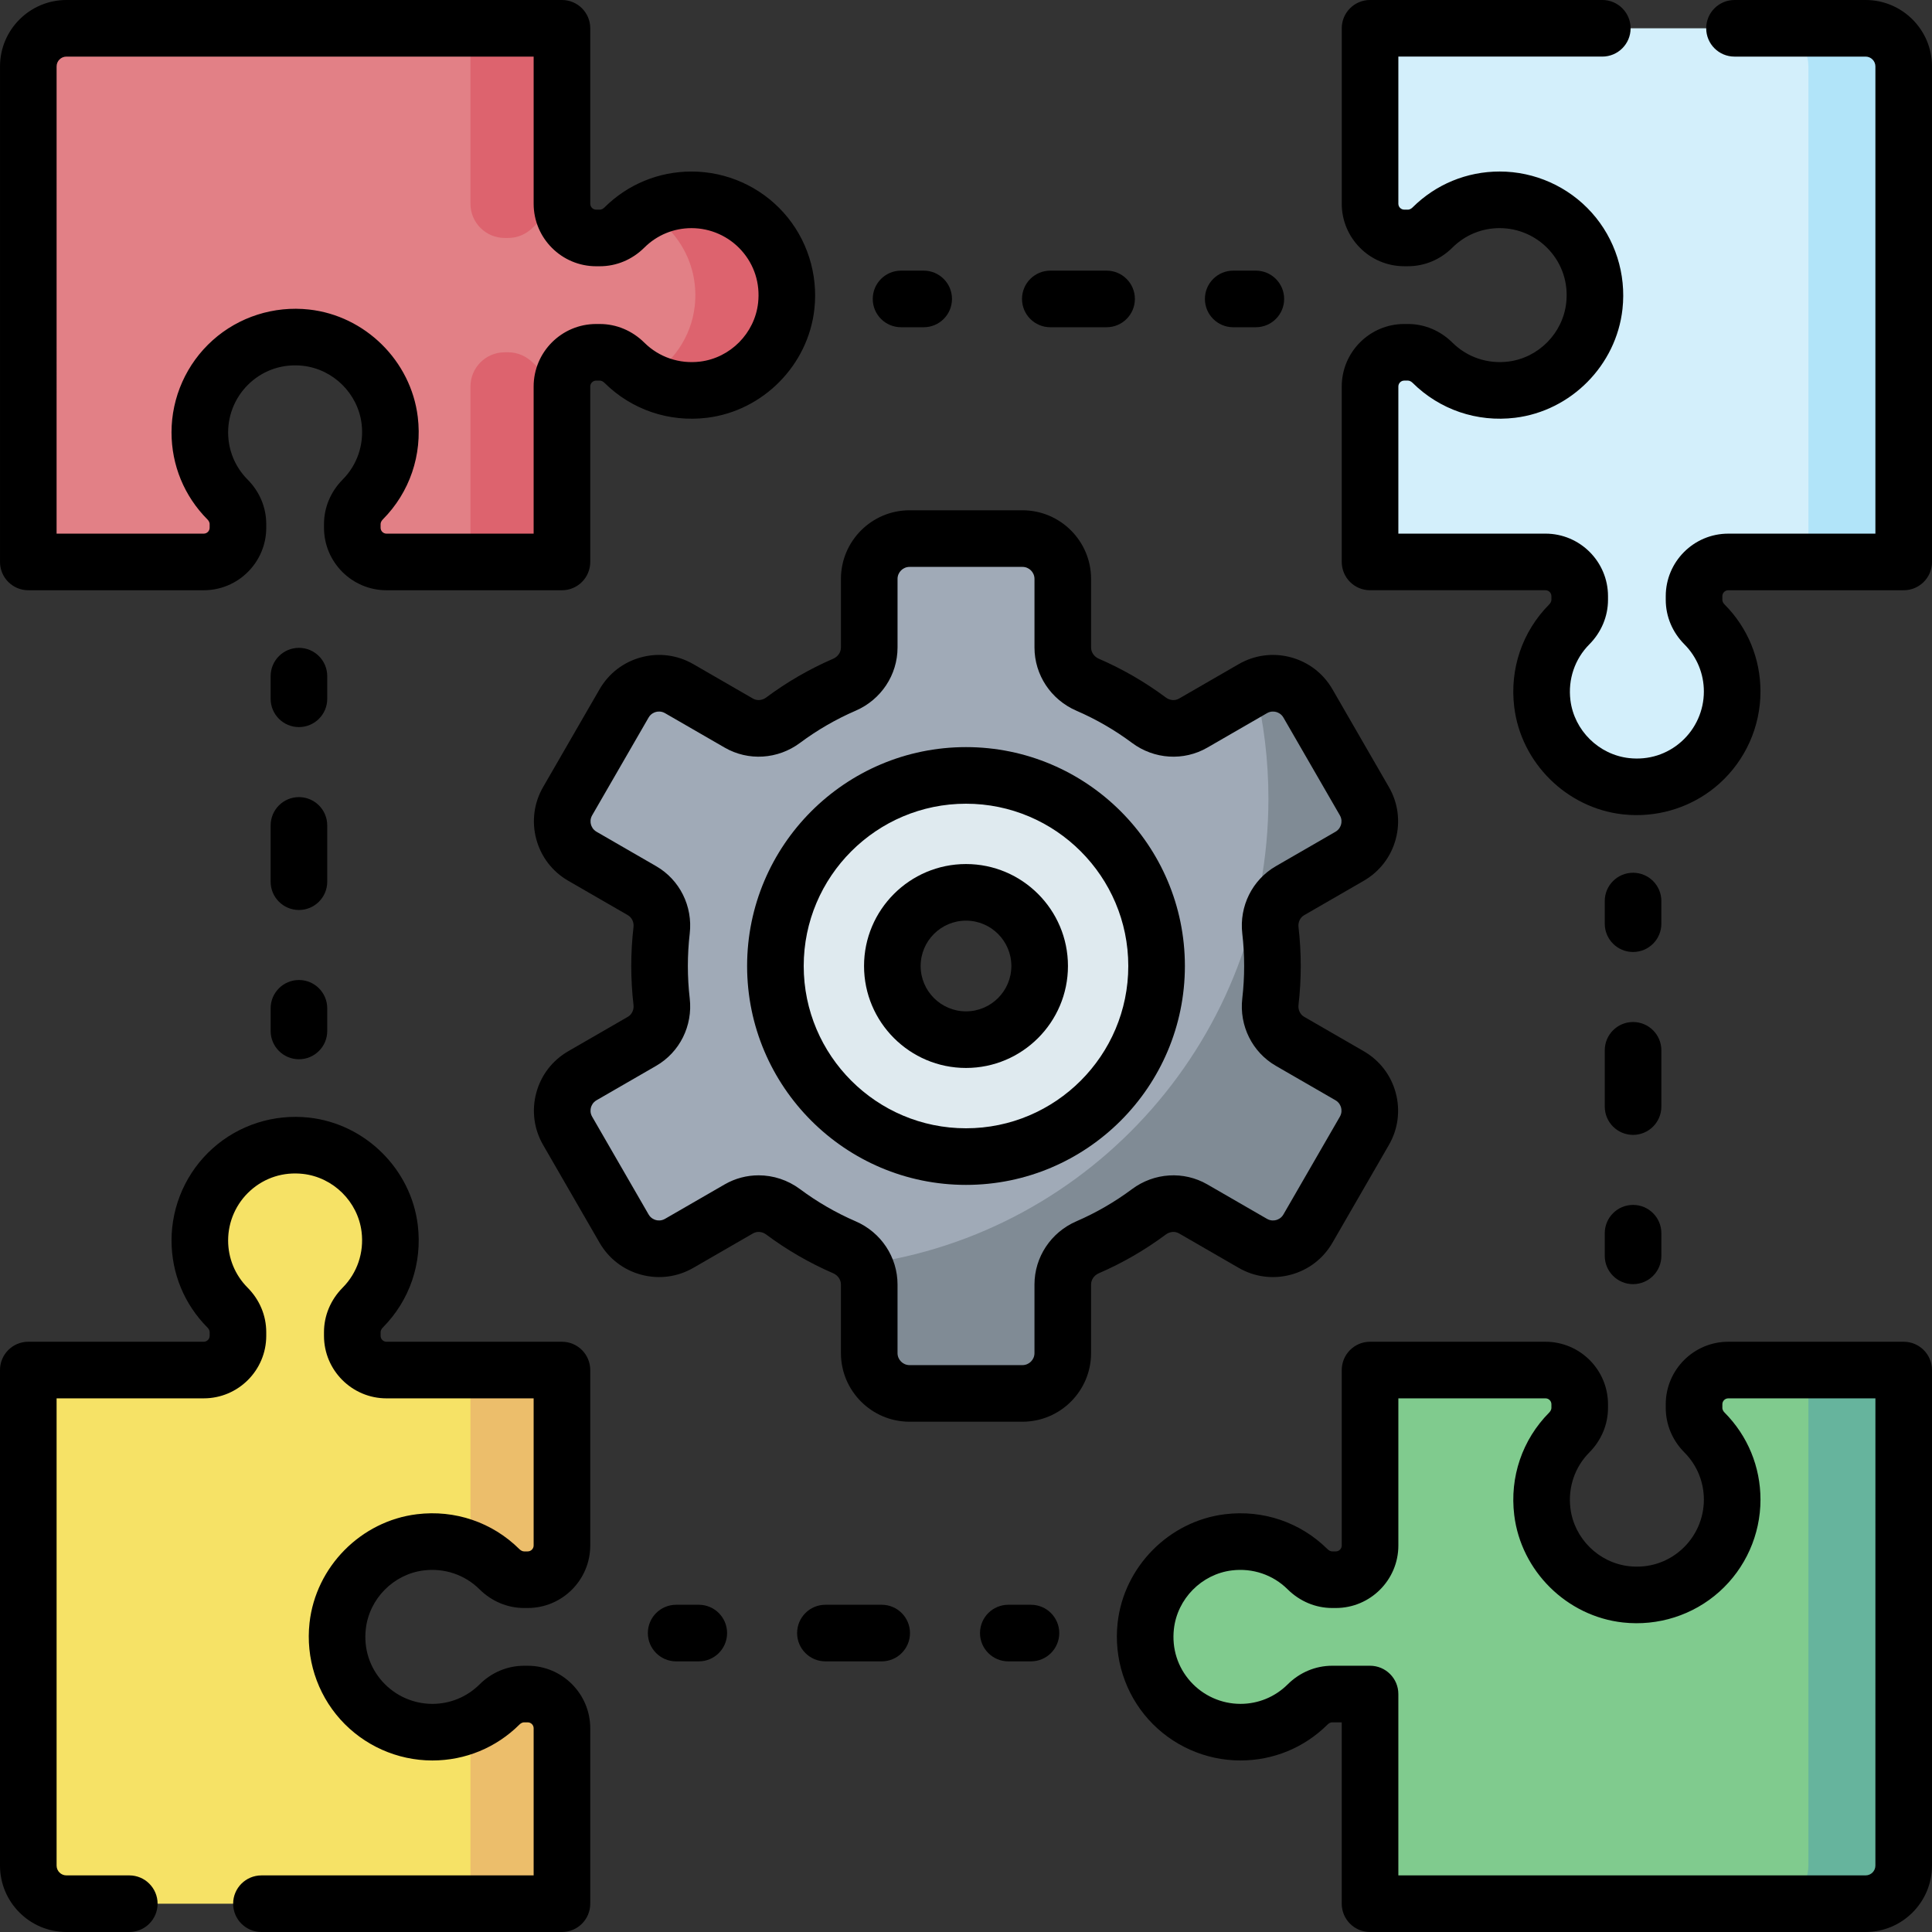 <svg id="Capa_1" enable-background="new 0 0 512 512" height="512" viewBox="0 0 512 512" width="512" xmlns="http://www.w3.org/2000/svg"><rect x="0" y="0" width="512" height="512" fill="#333333" stroke="none"/><g><g><path d="m400.608 103.27c-8.18 1.001-15.708-1.915-20.961-7.123-1.752-1.737-4.07-2.784-6.537-2.784h-.966c-5.007 0-9.066 4.059-9.066 9.066v46.493h46.493c5.007 0 9.066 4.059 9.066 9.066v.966c0 2.467-1.047 4.785-2.784 6.537-5.207 5.253-8.123 12.781-7.123 20.961 1.403 11.469 10.699 20.642 22.184 21.91 15.235 1.682 28.129-10.201 28.129-25.095 0-6.946-2.805-13.237-7.344-17.803-1.729-1.74-2.758-4.053-2.758-6.506v-.97c0-5.007 4.059-9.066 9.066-9.066h46.493v-131.32c0-5.579-4.523-10.102-10.102-10.102h-131.321v46.493c0 5.007 4.059 9.066 9.066 9.066h.97c2.453 0 4.767-1.028 6.506-2.758 4.566-4.539 10.856-7.344 17.803-7.344 14.894 0 26.777 12.894 25.095 28.129-1.267 11.485-10.44 20.781-21.909 22.184z" fill="#d3effb"/></g><g><path d="m408.73 400.608c-1.001-8.18 1.915-15.708 7.123-20.961 1.737-1.752 2.784-4.07 2.784-6.537v-.966c0-5.007-4.059-9.066-9.066-9.066h-46.493v46.493c0 5.007-4.059 9.066-9.066 9.066h-.966c-2.467 0-4.785-1.047-6.537-2.784-5.253-5.207-12.781-8.123-20.961-7.123-11.469 1.403-20.642 10.699-21.91 22.184-1.682 15.235 10.201 28.129 25.095 28.129 6.946 0 13.237-2.805 17.803-7.344 1.74-1.729 4.053-2.758 6.506-2.758h10.037v55.559h131.321c5.579 0 10.102-4.523 10.102-10.102v-131.321h-46.493c-5.007 0-9.066 4.059-9.066 9.066v.97c0 2.453 1.028 4.767 2.758 6.506 4.539 4.566 7.344 10.856 7.344 17.803 0 14.894-12.894 26.777-28.129 25.095-11.487-1.267-20.783-10.44-22.186-21.909z" fill="#80cb8e"/></g><g><path d="m494.398 7.5h-25.254c5.579 0 10.102 4.523 10.102 10.102v131.321h25.254v-131.321c0-5.579-4.523-10.102-10.102-10.102z" fill="#b1e4f9"/></g><g><path d="m479.246 363.077v131.321c0 5.579-4.523 10.102-10.102 10.102h25.254c5.579 0 10.102-4.523 10.102-10.102v-131.321z" fill="#66b49d"/></g><g><path d="m111.392 408.73c8.181-1.001 15.708 1.915 20.962 7.122 1.752 1.737 4.07 2.784 6.537 2.784h.962c5.009 0 9.07-4.061 9.07-9.07v-46.489h-46.493c-5.007 0-9.066-4.059-9.066-9.066v-.966c0-2.467 1.047-4.785 2.784-6.537 5.207-5.253 8.123-12.781 7.123-20.962-1.403-11.469-10.699-20.641-22.184-21.91-15.235-1.682-28.129 10.201-28.129 25.095 0 6.946 2.805 13.237 7.344 17.803 1.729 1.74 2.758 4.053 2.758 6.506v.97c0 5.007-4.059 9.066-9.066 9.066h-46.494v131.321c0 5.579 4.523 10.102 10.102 10.102h131.321v-46.489c0-5.009-4.061-9.07-9.07-9.07h-.967c-2.453 0-4.767 1.028-6.506 2.758-4.566 4.539-10.856 7.344-17.803 7.344-14.894 0-26.777-12.894-25.095-28.129 1.268-11.484 10.441-20.78 21.91-22.183z" fill="#f6e266"/></g><g><path d="m124.679 363.077v46.493c0 .354-.025.702-.065 1.046 2.919 1.266 5.555 3.061 7.778 5.274 1.735 1.727 4.05 2.746 6.499 2.746h.962c5.009 0 9.07-4.061 9.07-9.07v-46.489z" fill="#ecbe6b"/></g><g><path d="m132.391 451.688c-2.206 2.196-4.82 3.982-7.712 5.247v47.565h24.244v-46.489c0-5.009-4.061-9.07-9.07-9.07h-.967c-2.447 0-4.76 1.02-6.495 2.747z" fill="#ecbe6b"/></g><g><path d="m103.27 111.392c1.001 8.18-1.915 15.708-7.123 20.961-1.737 1.752-2.784 4.07-2.784 6.537v.966c0 5.007 4.059 9.066 9.066 9.066h46.493v-46.492c0-5.007 4.059-9.066 9.066-9.066h.966c2.467 0 4.785 1.047 6.537 2.784 5.253 5.207 12.781 8.123 20.961 7.123 11.469-1.403 20.642-10.699 21.91-22.184 1.682-15.235-10.201-28.129-25.095-28.129-6.946 0-13.237 2.805-17.803 7.344-1.74 1.729-4.053 2.758-6.506 2.758h-.97c-5.007 0-9.066-4.059-9.066-9.066v-46.494h-131.32c-5.579 0-10.102 4.523-10.102 10.102v131.321h46.493c5.007 0 9.066-4.059 9.066-9.066v-.97c0-2.453-1.028-4.767-2.758-6.506-4.539-4.566-7.344-10.856-7.344-17.803 0-14.894 12.894-26.777 28.129-25.095 11.485 1.267 20.781 10.44 22.184 21.909z" fill="#e28086"/></g><g><path d="m133.745 63.059h.97c2.453 0 4.767-1.028 6.506-2.758 2.221-2.208 4.852-4.001 7.766-5.265-.039-.343-.065-.69-.065-1.044v-46.492h-24.244v46.493c.001 5.007 4.06 9.066 9.067 9.066z" fill="#dd636e"/></g><g><path d="m141.248 96.148c-1.752-1.737-4.07-2.784-6.537-2.784h-.966c-5.007 0-9.066 4.059-9.066 9.066v46.493h24.244v-46.493c0-.354.025-.703.065-1.046-2.902-1.259-5.525-3.041-7.74-5.236z" fill="#dd636e"/></g><g><path d="m183.268 52.957c-4.396 0-8.527 1.126-12.127 3.101 8.602 4.715 14.164 14.286 12.978 25.028-.915 8.282-5.951 15.408-12.985 19.275 4.459 2.448 9.736 3.592 15.319 2.909 11.469-1.403 20.642-10.699 21.91-22.184 1.683-15.235-10.2-28.129-25.095-28.129z" fill="#dd636e"/></g><g><g><g><path d="m337.212 256c0-3.196-.185-6.348-.544-9.447-.491-4.238 1.496-8.377 5.19-10.51l15.805-9.125c5.111-2.951 6.862-9.486 3.911-14.597l-14.96-25.912c-2.951-5.111-9.486-6.862-14.597-3.911l-15.814 9.13c-3.705 2.139-8.297 1.786-11.727-.77-5.004-3.729-10.452-6.893-16.251-9.401-3.96-1.713-6.579-5.549-6.579-9.864v-18.177c0-5.902-4.784-10.686-10.686-10.686h-29.92c-5.902 0-10.686 4.784-10.686 10.686v18.177c0 4.315-2.619 8.151-6.579 9.864-5.799 2.509-11.247 5.673-16.251 9.401-3.43 2.556-8.022 2.909-11.727.77l-15.814-9.13c-5.111-2.951-11.646-1.2-14.597 3.911l-14.96 25.912c-2.951 5.111-1.2 11.646 3.911 14.597l15.805 9.125c3.695 2.133 5.682 6.272 5.19 10.51-.359 3.099-.544 6.251-.544 9.447s.185 6.348.544 9.447c.491 4.238-1.496 8.377-5.19 10.51l-15.805 9.125c-5.111 2.951-6.862 9.486-3.911 14.597l14.96 25.912c2.951 5.111 9.486 6.862 14.597 3.911l15.814-9.13c3.705-2.139 8.297-1.786 11.727.77 5.004 3.729 10.452 6.893 16.251 9.401 3.96 1.713 6.579 5.549 6.579 9.864v18.177c0 5.902 4.784 10.686 10.686 10.686h29.92c5.902 0 10.686-4.784 10.686-10.686v-18.177c0-4.315 2.619-8.151 6.579-9.864 5.799-2.509 11.247-5.673 16.251-9.401 3.43-2.556 8.022-2.909 11.727-.77l15.814 9.13c5.111 2.951 11.646 1.2 14.597-3.911l14.96-25.912c2.951-5.111 1.2-11.646-3.911-14.597l-15.805-9.125c-3.694-2.133-5.682-6.272-5.19-10.51.36-3.099.544-6.251.544-9.447zm-81.212 20.649c-11.404 0-20.649-9.245-20.649-20.649s9.245-20.649 20.649-20.649 20.649 9.245 20.649 20.649-9.245 20.649-20.649 20.649z" fill="#a0aab7"/></g><g><path d="m256 205.492c-27.895 0-50.508 22.613-50.508 50.508s22.613 50.508 50.508 50.508 50.508-22.613 50.508-50.508-22.613-50.508-50.508-50.508zm0 70.028c-10.781 0-19.52-8.739-19.52-19.52s8.739-19.52 19.52-19.52 19.52 8.739 19.52 19.52-8.739 19.52-19.52 19.52z" fill="#dfeaef"/></g><g><path d="m357.664 285.082-15.805-9.125c-3.695-2.133-5.682-6.272-5.19-10.51.359-3.099.544-6.252.544-9.447 0-3.196-.185-6.348-.544-9.447-.491-4.238 1.496-8.377 5.19-10.51l15.805-9.125c5.111-2.951 6.862-9.486 3.911-14.597l-14.96-25.912c-2.833-4.907-8.967-6.704-13.975-4.23 2.285 9.45 3.505 19.318 3.505 29.474 0 63.071-46.704 115.18-107.273 123.364.947 1.6 1.483 3.445 1.483 5.389v18.177c0 5.902 4.784 10.686 10.686 10.686h29.92c5.902 0 10.686-4.784 10.686-10.686v-18.177c0-4.315 2.619-8.151 6.579-9.864 5.799-2.509 11.247-5.673 16.251-9.401 3.43-2.556 8.022-2.909 11.727-.77l15.814 9.13c5.111 2.951 11.646 1.2 14.597-3.911l14.96-25.912c2.951-5.11 1.2-11.645-3.911-14.596z" fill="#808b95"/></g></g><g><path d="m494.398 0h-34.738c-4.142 0-7.5 3.358-7.5 7.5s3.358 7.5 7.5 7.5h34.738c1.435 0 2.602 1.167 2.602 2.602v123.821h-38.993c-9.135 0-16.566 7.432-16.566 16.566v.97c0 4.402 1.754 8.59 4.939 11.794 3.329 3.348 5.163 7.792 5.163 12.514 0 5.042-2.156 9.864-5.915 13.231-3.809 3.412-8.74 4.978-13.89 4.41-8.038-.888-14.583-7.35-15.563-15.366-.672-5.5 1.151-10.884 5.006-14.772 3.196-3.226 4.956-7.422 4.956-11.816v-.966c0-9.135-7.432-16.566-16.566-16.566h-38.993v-38.992c0-.864.703-1.566 1.566-1.566h.966c.407 0 .866.223 1.256.61 7.168 7.106 17.063 10.475 27.152 9.241 14.845-1.815 26.812-13.929 28.454-28.805 1.028-9.307-1.94-18.617-8.145-25.544-6.208-6.932-15.104-10.908-24.405-10.908-8.712 0-16.913 3.383-23.09 9.525-.217.215-.663.577-1.219.577h-.97c-.864 0-1.566-.703-1.566-1.566v-38.994h54.048c4.142 0 7.5-3.358 7.5-7.5s-3.358-7.5-7.5-7.5h-61.548c-4.142 0-7.5 3.358-7.5 7.5v46.493c0 9.135 7.432 16.566 16.566 16.566h.97c4.402 0 8.59-1.754 11.794-4.939 3.348-3.329 7.792-5.163 12.515-5.163 5.042 0 9.864 2.156 13.231 5.916 3.412 3.809 4.978 8.742 4.409 13.89-.888 8.038-7.35 14.583-15.366 15.563-5.498.672-10.884-1.151-14.771-5.005-3.225-3.196-7.421-4.957-11.816-4.957h-.966c-9.135 0-16.566 7.432-16.566 16.566v46.493c0 4.142 3.358 7.5 7.5 7.5h46.493c.864 0 1.566.703 1.566 1.566v.966c0 .408-.223.866-.61 1.257-7.106 7.168-10.475 17.065-9.241 27.152 1.815 14.845 13.929 26.812 28.805 28.454 1.212.134 2.423.2 3.63.2 8.061 0 15.889-2.949 21.914-8.345 6.932-6.209 10.908-15.104 10.908-24.405 0-8.712-3.383-16.912-9.525-23.09-.215-.217-.577-.663-.577-1.219v-.97c0-.864.703-1.566 1.566-1.566h46.494c4.142 0 7.5-3.358 7.5-7.5v-131.321c0-9.706-7.896-17.602-17.602-17.602z"/><path d="m504.5 355.577h-46.493c-9.135 0-16.566 7.432-16.566 16.566v.97c0 4.402 1.754 8.59 4.939 11.794 3.329 3.348 5.163 7.792 5.163 12.515 0 5.042-2.156 9.864-5.916 13.231-3.809 3.412-8.741 4.977-13.89 4.409-8.038-.888-14.583-7.35-15.563-15.365-.672-5.5 1.151-10.884 5.005-14.771 3.196-3.225 4.957-7.421 4.957-11.816v-.966c0-9.135-7.432-16.566-16.566-16.566h-46.493c-4.142 0-7.5 3.358-7.5 7.5v46.493c0 .864-.703 1.566-1.566 1.566h-.966c-.408 0-.866-.223-1.257-.61-7.168-7.106-17.063-10.474-27.152-9.241-14.845 1.815-26.812 13.929-28.454 28.805-1.028 9.307 1.941 18.617 8.145 25.544 6.209 6.932 15.104 10.908 24.405 10.908 8.712 0 16.912-3.383 23.09-9.525.217-.215.663-.577 1.219-.577h2.537v48.059c0 4.142 3.358 7.5 7.5 7.5h131.321c9.706 0 17.602-7.896 17.602-17.602v-131.321c-.001-4.142-3.359-7.5-7.501-7.5zm-7.5 138.821c0 1.435-1.167 2.602-2.602 2.602h-123.821v-48.059c0-4.142-3.358-7.5-7.5-7.5h-10.037c-4.402 0-8.59 1.754-11.794 4.939-3.348 3.329-7.792 5.163-12.514 5.163-5.042 0-9.864-2.156-13.231-5.915-3.412-3.81-4.978-8.743-4.41-13.89.888-8.038 7.35-14.583 15.366-15.563 5.496-.672 10.884 1.151 14.772 5.006 3.226 3.196 7.422 4.956 11.816 4.956h.966c9.135 0 16.566-7.432 16.566-16.566v-38.993h38.993c.864 0 1.566.703 1.566 1.566v.966c0 .407-.223.866-.61 1.256-7.106 7.168-10.475 17.065-9.241 27.152 1.815 14.845 13.929 26.812 28.805 28.454 9.306 1.026 18.617-1.94 25.544-8.145 6.932-6.208 10.908-15.104 10.908-24.405 0-8.712-3.383-16.913-9.525-23.09-.215-.217-.577-.663-.577-1.219v-.97c0-.864.703-1.566 1.566-1.566h38.994z"/><path d="m148.923 355.577h-46.493c-.864 0-1.566-.703-1.566-1.566v-.966c0-.408.223-.866.61-1.257 7.107-7.169 10.475-17.065 9.241-27.152-1.815-14.845-13.93-26.812-28.805-28.454-9.309-1.03-18.617 1.941-25.544 8.145-6.932 6.209-10.908 15.104-10.908 24.405 0 8.712 3.383 16.912 9.525 23.09.215.217.577.663.577 1.219v.97c0 .864-.703 1.566-1.566 1.566h-46.494c-4.142 0-7.5 3.358-7.5 7.5v131.321c0 9.706 7.896 17.602 17.602 17.602h16.663c4.142 0 7.5-3.358 7.5-7.5s-3.358-7.5-7.5-7.5h-16.663c-1.435 0-2.602-1.167-2.602-2.602v-123.821h38.993c9.135 0 16.566-7.432 16.566-16.566v-.97c0-4.402-1.754-8.59-4.939-11.794-3.329-3.348-5.163-7.792-5.163-12.514 0-5.042 2.156-9.864 5.915-13.231 3.809-3.412 8.74-4.977 13.89-4.41 8.037.888 14.583 7.35 15.563 15.366.673 5.5-1.151 10.884-5.006 14.772-3.196 3.226-4.956 7.422-4.956 11.816v.966c0 9.135 7.432 16.566 16.566 16.566h38.993v38.989c0 .866-.705 1.57-1.57 1.57h-.962c-.407 0-.866-.223-1.257-.61-7.169-7.106-17.066-10.476-27.152-9.24-14.845 1.815-26.811 13.93-28.453 28.805-1.028 9.307 1.94 18.617 8.145 25.544 6.208 6.932 15.104 10.908 24.405 10.908 8.712 0 16.913-3.383 23.09-9.525.217-.215.663-.577 1.219-.577h.966c.866 0 1.57.705 1.57 1.57v38.988h-72.137c-4.142 0-7.5 3.358-7.5 7.5s3.358 7.5 7.5 7.5h79.637c4.142 0 7.5-3.358 7.5-7.5v-46.489c0-9.137-7.434-16.57-16.57-16.57h-.966c-4.402 0-8.59 1.754-11.794 4.939-3.348 3.329-7.792 5.163-12.515 5.163-5.042 0-9.864-2.156-13.231-5.916-3.412-3.809-4.978-8.742-4.409-13.89.888-8.037 7.35-14.583 15.366-15.563 5.496-.672 10.883 1.151 14.771 5.005 3.225 3.196 7.421 4.957 11.816 4.957h.962c9.137 0 16.57-7.433 16.57-16.57v-46.489c0-4.142-3.358-7.5-7.5-7.5z"/><path d="m7.5 156.423h46.493c9.135 0 16.566-7.432 16.566-16.566v-.97c0-4.402-1.754-8.59-4.939-11.794-3.329-3.348-5.163-7.792-5.163-12.515 0-5.042 2.156-9.864 5.916-13.231 3.809-3.412 8.746-4.976 13.89-4.409 8.038.888 14.583 7.35 15.563 15.365.672 5.5-1.151 10.884-5.005 14.771-3.196 3.225-4.957 7.421-4.957 11.816v.966c0 9.135 7.432 16.566 16.566 16.566h46.493c4.142 0 7.5-3.358 7.5-7.5v-46.492c0-.864.703-1.566 1.566-1.566h.966c.408 0 .866.223 1.257.61 7.168 7.106 17.061 10.473 27.152 9.241 14.845-1.815 26.812-13.929 28.454-28.805 1.028-9.307-1.941-18.617-8.145-25.544-6.209-6.932-15.104-10.908-24.405-10.908-8.712 0-16.912 3.383-23.09 9.525-.217.215-.663.577-1.219.577h-.97c-.864 0-1.566-.703-1.566-1.566v-46.494c0-4.142-3.358-7.5-7.5-7.5h-131.321c-9.706 0-17.602 7.896-17.602 17.602v131.321c0 4.142 3.358 7.5 7.5 7.5zm7.5-138.821c0-1.435 1.167-2.602 2.602-2.602h123.821v38.993c0 9.135 7.432 16.566 16.566 16.566h.97c4.402 0 8.59-1.754 11.794-4.939 3.348-3.329 7.792-5.163 12.514-5.163 5.042 0 9.864 2.156 13.231 5.915 3.412 3.81 4.978 8.743 4.41 13.89-.888 8.038-7.35 14.583-15.366 15.563-5.497.672-10.883-1.151-14.772-5.006-3.226-3.196-7.422-4.956-11.816-4.956h-.966c-9.135 0-16.566 7.432-16.566 16.566v38.993h-38.992c-.864 0-1.566-.703-1.566-1.566v-.966c0-.407.223-.866.61-1.256 7.106-7.168 10.475-17.065 9.241-27.152-1.815-14.845-13.929-26.812-28.805-28.454-9.305-1.028-18.617 1.94-25.544 8.145-6.932 6.208-10.908 15.104-10.908 24.405 0 8.712 3.383 16.913 9.525 23.09.215.217.577.663.577 1.219v.97c0 .864-.703 1.566-1.566 1.566h-38.994z"/><path d="m238.787 86.722h6c4.142 0 7.5-3.358 7.5-7.5s-3.358-7.5-7.5-7.5h-6c-4.142 0-7.5 3.358-7.5 7.5s3.358 7.5 7.5 7.5z"/><path d="m278.343 86.722h14.914c4.142 0 7.5-3.358 7.5-7.5s-3.358-7.5-7.5-7.5h-14.914c-4.142 0-7.5 3.358-7.5 7.5s3.358 7.5 7.5 7.5z"/><path d="m326.813 86.722h6c4.142 0 7.5-3.358 7.5-7.5s-3.358-7.5-7.5-7.5h-6c-4.142 0-7.5 3.358-7.5 7.5s3.358 7.5 7.5 7.5z"/><path d="m432.778 252.287c4.142 0 7.5-3.358 7.5-7.5v-6c0-4.142-3.358-7.5-7.5-7.5s-7.5 3.358-7.5 7.5v6c0 4.142 3.358 7.5 7.5 7.5z"/><path d="m425.278 293.257c0 4.142 3.358 7.5 7.5 7.5s7.5-3.358 7.5-7.5v-14.914c0-4.142-3.358-7.5-7.5-7.5s-7.5 3.358-7.5 7.5z"/><path d="m425.278 332.813c0 4.142 3.358 7.5 7.5 7.5s7.5-3.358 7.5-7.5v-6c0-4.142-3.358-7.5-7.5-7.5s-7.5 3.358-7.5 7.5z"/><path d="m273.213 425.278h-6c-4.142 0-7.5 3.358-7.5 7.5s3.358 7.5 7.5 7.5h6c4.142 0 7.5-3.358 7.5-7.5s-3.358-7.5-7.5-7.5z"/><path d="m233.657 425.278h-14.914c-4.142 0-7.5 3.358-7.5 7.5s3.358 7.5 7.5 7.5h14.914c4.142 0 7.5-3.358 7.5-7.5s-3.358-7.5-7.5-7.5z"/><path d="m185.187 425.278h-6c-4.142 0-7.5 3.358-7.5 7.5s3.358 7.5 7.5 7.5h6c4.142 0 7.5-3.358 7.5-7.5s-3.358-7.5-7.5-7.5z"/><path d="m79.222 259.713c-4.142 0-7.5 3.358-7.5 7.5v6c0 4.142 3.358 7.5 7.5 7.5s7.5-3.358 7.5-7.5v-6c0-4.142-3.358-7.5-7.5-7.5z"/><path d="m86.722 218.743c0-4.142-3.358-7.5-7.5-7.5s-7.5 3.358-7.5 7.5v14.914c0 4.142 3.358 7.5 7.5 7.5s7.5-3.358 7.5-7.5z"/><path d="m86.722 179.187c0-4.142-3.358-7.5-7.5-7.5s-7.5 3.358-7.5 7.5v6c0 4.142 3.358 7.5 7.5 7.5s7.5-3.358 7.5-7.5z"/><path d="m312.454 326.867 15.814 9.13c4.207 2.429 9.106 3.073 13.8 1.816 4.692-1.257 8.614-4.267 11.042-8.473l14.96-25.911c2.429-4.207 3.074-9.108 1.817-13.8s-4.267-8.614-8.473-11.042l-15.805-9.125c-1.057-.61-1.642-1.847-1.49-3.152.394-3.403.594-6.872.594-10.31s-.2-6.907-.594-10.312c-.151-1.303.434-2.54 1.49-3.15l15.805-9.125c4.207-2.429 7.216-6.35 8.473-11.042s.612-9.593-1.817-13.8l-14.96-25.912c-2.429-4.207-6.35-7.216-11.042-8.473-4.691-1.257-9.593-.612-13.8 1.816l-15.814 9.13c-1.064.614-2.437.501-3.496-.289-5.5-4.098-11.473-7.553-17.754-10.271-1.25-.541-2.057-1.711-2.057-2.981v-18.177c0-10.028-8.158-18.186-18.186-18.186h-29.92c-10.028 0-18.186 8.158-18.186 18.186v18.177c0 1.27-.808 2.44-2.057 2.981-6.281 2.717-12.255 6.173-17.755 10.271-1.059.789-2.431.902-3.496.288l-15.814-9.13c-4.207-2.429-9.107-3.075-13.8-1.816-4.692 1.257-8.614 4.267-11.042 8.473l-14.96 25.911c-2.429 4.207-3.074 9.108-1.817 13.8s4.267 8.614 8.473 11.042l15.805 9.125c1.057.61 1.642 1.847 1.49 3.152-.394 3.403-.594 6.872-.594 10.31s.2 6.907.594 10.312c.151 1.303-.434 2.54-1.49 3.15l-15.805 9.125c-4.207 2.429-7.216 6.35-8.473 11.042s-.612 9.593 1.817 13.8l14.96 25.912c2.429 4.207 6.35 7.216 11.042 8.473s9.593.612 13.8-1.816l15.814-9.13c1.063-.614 2.437-.501 3.496.289 5.5 4.098 11.473 7.553 17.754 10.271 1.25.541 2.057 1.711 2.057 2.981v18.177c0 10.028 8.158 18.186 18.186 18.186h29.92c10.028 0 18.186-8.158 18.186-18.186v-18.177c0-1.27.808-2.44 2.057-2.981 6.281-2.717 12.255-6.173 17.755-10.271 1.06-.788 2.432-.902 3.496-.288zm-27.207-3.207c-6.744 2.917-11.101 9.491-11.101 16.748v18.177c0 1.757-1.429 3.186-3.186 3.186h-29.92c-1.757 0-3.186-1.429-3.186-3.186v-18.177c0-7.256-4.357-13.83-11.101-16.748-5.217-2.257-10.179-5.128-14.748-8.532-3.253-2.425-7.111-3.655-10.969-3.655-3.1 0-6.202.795-8.989 2.404l-15.814 9.13c-.995.574-1.941.446-2.417.318-.476-.127-1.36-.49-1.935-1.484l-14.96-25.912c-.574-.994-.446-1.941-.318-2.417s.49-1.36 1.484-1.935l15.806-9.125c6.242-3.604 9.731-10.619 8.89-17.868-.328-2.832-.494-5.72-.494-8.584s.167-5.752.494-8.583c.841-7.25-2.648-14.265-8.89-17.869l-15.805-9.125c-.994-.574-1.357-1.458-1.484-1.935s-.256-1.423.318-2.417l14.96-25.912c.574-.995 1.458-1.357 1.935-1.484.477-.128 1.423-.256 2.417.318l15.814 9.13c6.257 3.613 14.091 3.122 19.958-1.25 4.569-3.404 9.532-6.275 14.749-8.532 6.744-2.917 11.101-9.491 11.101-16.748v-18.177c0-1.757 1.429-3.186 3.186-3.186h29.92c1.757 0 3.186 1.429 3.186 3.186v18.177c0 7.256 4.357 13.83 11.101 16.748 5.217 2.257 10.179 5.128 14.748 8.532 5.868 4.373 13.702 4.864 19.958 1.251l15.814-9.13c.995-.574 1.941-.446 2.417-.318.476.127 1.36.49 1.935 1.484l14.96 25.912c.574.994.446 1.941.318 2.417s-.49 1.36-1.484 1.935l-15.806 9.125c-6.242 3.604-9.731 10.619-8.89 17.868.328 2.832.494 5.72.494 8.584s-.167 5.752-.494 8.583c-.841 7.25 2.648 14.265 8.89 17.869l15.805 9.125c.994.574 1.357 1.458 1.484 1.935s.256 1.423-.318 2.417l-14.96 25.912c-.574.995-1.458 1.357-1.935 1.484-.477.128-1.423.256-2.417-.318l-15.814-9.13c-6.256-3.613-14.091-3.122-19.958 1.25-4.57 3.404-9.532 6.274-14.749 8.532z"/><path d="m256 228.98c-14.899 0-27.02 12.121-27.02 27.02s12.121 27.02 27.02 27.02 27.02-12.121 27.02-27.02-12.121-27.02-27.02-27.02zm0 39.04c-6.628 0-12.02-5.392-12.02-12.02s5.392-12.02 12.02-12.02 12.02 5.392 12.02 12.02-5.392 12.02-12.02 12.02z"/><path d="m256 197.992c-31.986 0-58.008 26.022-58.008 58.008s26.022 58.008 58.008 58.008 58.008-26.022 58.008-58.008-26.022-58.008-58.008-58.008zm0 101.016c-23.715 0-43.008-19.293-43.008-43.008s19.293-43.008 43.008-43.008 43.008 19.293 43.008 43.008-19.293 43.008-43.008 43.008z"/></g></g></g></svg>